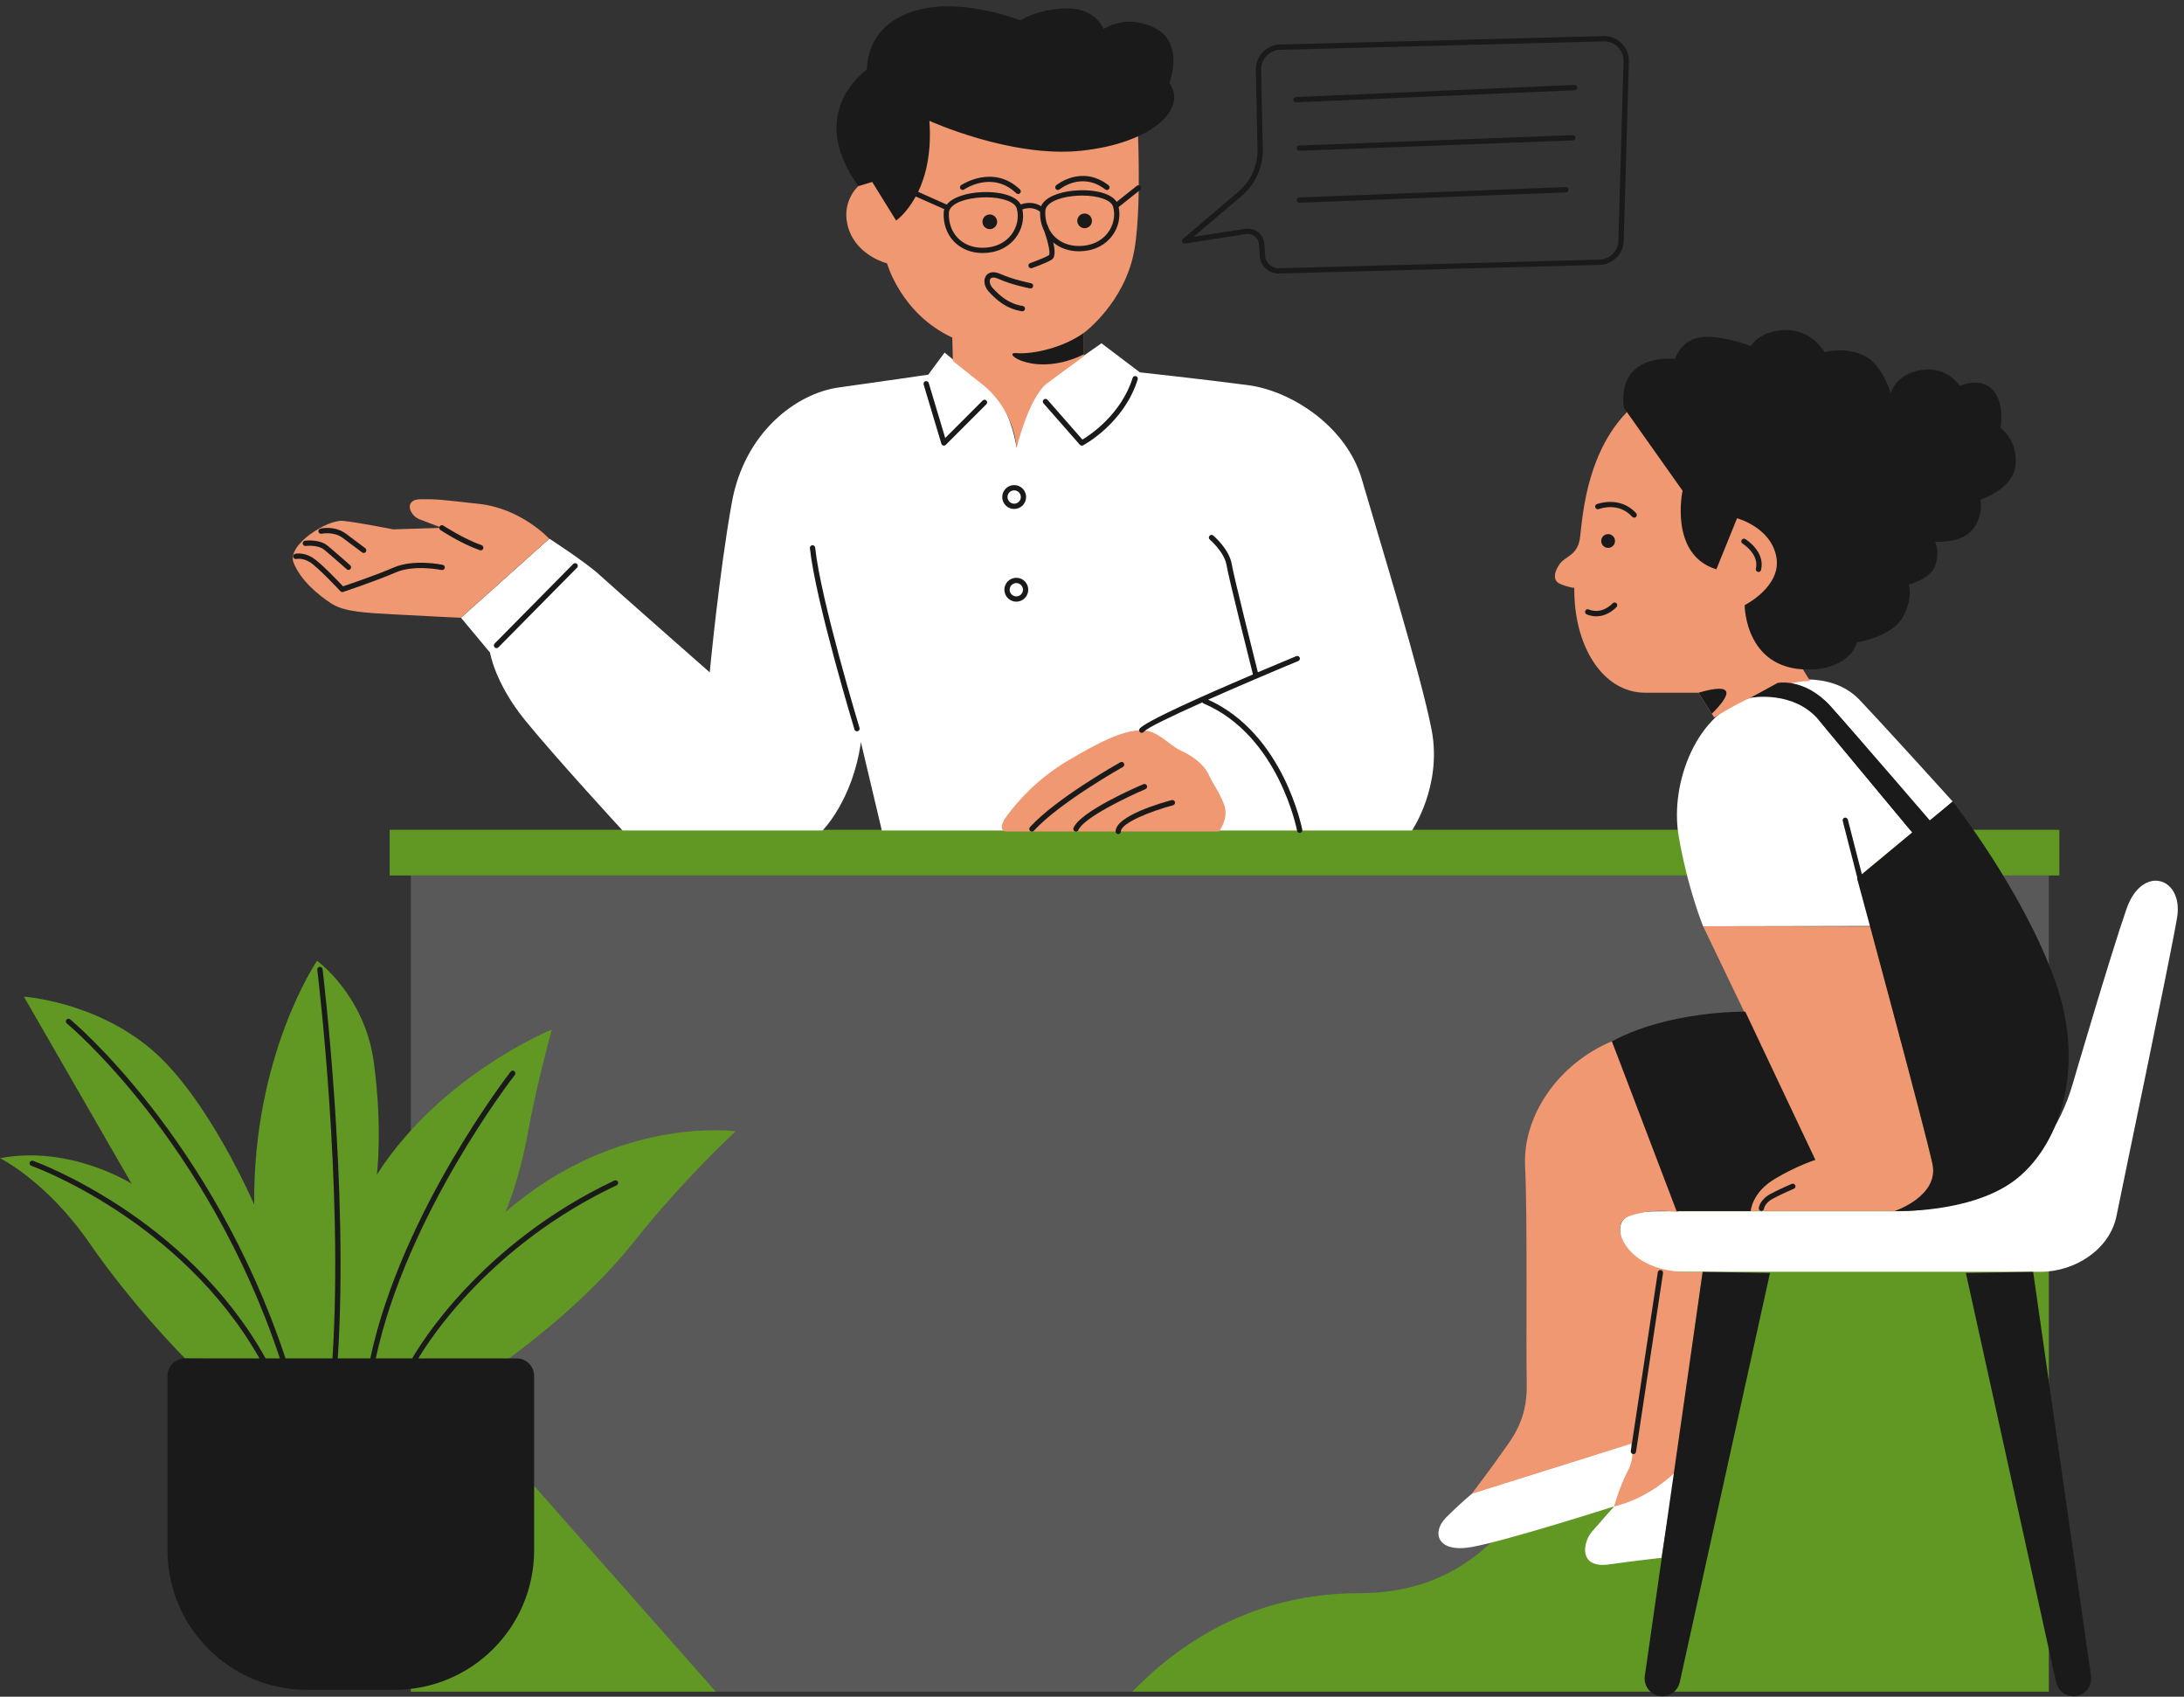 <?xml version="1.0" encoding="UTF-8" standalone="no"?><svg xmlns="http://www.w3.org/2000/svg" xmlns:xlink="http://www.w3.org/1999/xlink" fill="#000000" height="379.4" preserveAspectRatio="xMidYMid meet" version="1" viewBox="0.0 -1.4 488.5 379.4" width="488.5" zoomAndPan="magnify"><rect x="0.0" y="-1.4" width="488.5" height="379.4" fill="#333333" stroke="none"/><g id="change1_1"><path d="M458.25,376.87H91.9V194.29h366.36V376.87z" fill="#595959"/></g><g id="change2_1"><path d="M460.62,184.15v10.21H87.15v-10.21H460.62z M113.05,269.63c0,0,3.01-6.69,5.02-17.73 c2.01-11.04,5.35-23.08,5.35-23.08s-24.75,10.03-39.13,32.44c0,0,1.34-10.03-0.67-25.08c-2.01-15.05-12.71-22.74-12.71-22.74 s-14.38,21.07-14.05,54.52c0,0-10.37-24.08-23.08-34.78S5.35,221.47,5.35,221.47l24.08,41.81c0,0-13.71-8.7-29.43-5.69 c0,0,10.37,5.02,20.07,19.06c9.7,14.05,21.31,25.71,21.31,25.71l71,1.05c0,0,17.39-12.04,29.1-26.76 c11.71-14.72,23.08-25.08,23.08-25.08S138.13,247.89,113.05,269.63z M303.95,354.86c-23.17,0-39.67,10.66-50.68,22.01h204.98 V218.39c-26.92,9.75-61.06,24.48-77.28,41.13C351.99,289.27,353.52,354.86,303.95,354.86z M91.9,349.49v27.38h68.2l-50.67-57.38 L91.9,349.49z" fill="#619723"/></g><g id="change3_1"><path d="M375.44,185.34c-1.94-11.65,4.12-27.8,16.13-30.72c12.01-2.93,15.36,5.12,15.36,5.12l20.79,25.01 l-12.35,10.24l4.27,10.65l-38.71,0.08C380.94,205.72,377.38,196.99,375.44,185.34z M409.35,156.43 c5.05,5.49,22.15,26.09,22.15,26.09l5.26-4.7c0,0-14.01-15.51-20.81-22.7c-6.8-7.19-18.36-3.81-18.36-3.81 S404.3,150.94,409.35,156.43z M475.66,201.79c-3.51,10.03-12.03,39.1-12.03,39.1c-5.84,20.13-22.06,28.57-39.82,28.57 s-45.4,0-51.92,0s-9.52,0.75-9.52,4.26c0,3.51,3.76,9.27,13.79,9.27s72.44,0,80.21,0c7.77,0,15.54-5.01,17.04-12.53 c1.5-7.52,12.03-57.65,13.54-66.67C488.45,194.78,479.17,191.77,475.66,201.79z M356.11,341.05c-2.21,2.58-2.95,8.3,3.69,7.38 c6.64-0.92,11.81-1.48,11.81-1.48l3.1-19.18c0,0-7.74,6.01-13.64,7.65C361.07,335.43,358.33,338.47,356.11,341.05z M365.54,320.99 c-4.53,1.67-36.09,11.44-36.09,11.44s-2.67,2.17-5.99,5.49c-3.32,3.32-2.03,7.93,5.54,6.64c7.57-1.29,32.08-9.13,32.08-9.13 C362.44,331.59,366.01,325.64,365.54,320.99z M304.61,105.78c-3.38-11.7-15.6-19.76-25.48-21.06c-9.88-1.3-24.18-2.86-24.18-2.86 l-8.58-6.5l-13,9.1c0,0-5.46,6.76-5.98,14.3c0,0-1.3-9.36-6.24-13.26l-9.88-8.06l-3.64,4.94c0,0-10.66,1.56-20.02,2.86 c-9.36,1.3-21.06,9.88-23.92,25.74c-2.86,15.86-4.94,37.97-4.94,37.97s-21.58-18.98-24.7-21.84c-3.12-2.86-11.18-8.06-11.18-8.06 l-19.76,17.68l6.5,7.8c0,0,1.04,6.76,7.8,15.08s21.84,24.7,21.84,24.7h44.73c0,0,6.76-6.76,8.58-19.76l4.68,19.76h118.58 c0,0,6.76-9.88,4.42-22.36C317.87,149.47,307.99,117.49,304.61,105.78z" fill="#ffffff"/></g><g id="change4_1"><path d="M423.81,269.4c0,0-23.95,0-32.24,0c-0.39-6.56,14.46-11.45,14.46-11.45l-25.09-52.23l37.47,0.06 c0,0,12.12,45.37,13.83,53.08C433.95,266.56,423.81,269.4,423.81,269.4z M362.37,273.73c0.01-2.21,0.57-3.04,4.66-3.92 c4.09-0.88,8.39-0.19,8.39-0.19s-9.69-26.1-14.88-38.18c-12.09,5.07-19.98,16.74-19.42,27.93c0.56,11.19,0.19,40.27,0.37,48.66 c0.19,8.39-3.54,12.49-5.59,15.47c-2.05,2.98-6.71,9.13-6.71,9.13l35.61-11.19c0,0,1.12,2.61-0.75,6.15 c-1.86,3.54-2.98,7.83-2.98,7.83c7.64-1.68,13.4-7.41,13.4-7.41s4.24-29.44,6.37-45.02C365.89,284.07,362.36,275.95,362.37,273.73z M348.89,129.13c1.7,0.77,3.24,0.93,3.24,0.93c-0.15,12.95,6.32,23.44,15.88,23.44c9.56,0,11.87,0,11.87,0l3.55,5.55 c13.72-8.64,21.44-8.17,21.44-8.17l-3.7-6.01c0,0,28.53-18.51,21.59-41.79c-6.94-23.29-36.24-25.75-52.28-17.27 c-16.04,8.48-16.5,29.61-17.12,33.31c-0.62,3.7-3.24,3.86-4.47,5.55S347.2,128.36,348.89,129.13z M107.13,111.27 c-9.5-1.04-8.98-1.04-12.96-1.04c-3.97,0-2.59,3.63-0.35,4.49c2.25,0.86,5.01,1.9,5.01,1.9l-10.88,0.35c0,0-7.77-1.55-11.23-1.9 c-3.46-0.35-12.61,5.36-11.06,9.33c1.55,3.97,5.53,7.26,8.47,9.16c2.94,1.9,7.77,2.07,13.99,2.42c6.22,0.35,14.95,0.76,14.95,0.76 l19.76-17.68C122.84,119.05,116.63,112.3,107.13,111.27z M270.4,171.91c-1.21-2.59-3.8-4.32-6.39-5.53 c-2.59-1.21-5.01-4.49-8.64-4.49c-4.32,0-9.68,2.76-16.41,6.74s-11.06,8.81-13.65,12.27c-2.59,3.46-0.35,3.63-0.35,3.63h47.68 c0,0,2.34-2.95,1.14-6.06C272.56,175.35,271.61,174.5,270.4,171.91z M234.28,84.26c4.15-3.08,8.17-6.02,8.17-6.02v-5.22 c0,0,9.1-6.69,11.24-18.34c2.14-11.65,0.27-37.61,0.27-37.61l-55.15,0.27L193.59,35l-1.61,5.22c0,0-4.15,3.61-2.14,9.64 c2.01,6.02,8.57,7.63,8.57,7.63s3.08,11.24,14.59,16.6l0.13,5.22l6.56,5.22c0,0,6.83,4.82,7.69,14.24 C227.38,98.76,230.13,87.34,234.28,84.26z" fill="#ef9871"/></g><g id="change5_1"><path d="M390.37,224.82l15.67,33.14c0,0-3.92,1.21-9.04,4.22c-5.12,3.01-5.42,7.23-5.42,7.23H375l-14.46-37.96 C373.5,224.51,390.37,224.82,390.37,224.82z M459.66,217.89c-7.23-20.18-22.9-40.07-22.9-40.07l-5.12,4.22 c0,0-16.57-19.28-22.29-25.61c-5.72-6.33-11.75-5.12-11.75-5.12l-6.03,3.31c0,0,9.64-1.81,15.36,5.12 c5.72,6.93,20.79,25.01,20.79,25.01l-11.27,9.35l-3.14-12.23c-0.08-0.32-0.41-0.51-0.72-0.43c-0.32,0.08-0.51,0.4-0.43,0.72 l3.28,12.77l-0.07,0.06c0,0,15.36,56.64,16.87,63.87c1.51,7.23-8.44,10.54-8.44,10.54s16.57,0.6,26.51-6.63 S466.89,238.07,459.66,217.89z M367.9,373.37c-0.34,2.39,1.51,4.53,3.93,4.53c1.86,0,3.47-1.3,3.88-3.11l20.19-91.55L380.84,283 L367.9,373.37z M467.7,373.37L454.76,283l-15.05,0.24l20.19,91.55c0.4,1.82,2.01,3.11,3.88,3.11 C466.19,377.91,468.04,375.77,467.7,373.37z M371.48,282.6c-0.32-0.05-0.63,0.17-0.68,0.5l-6.04,39.96 c-0.05,0.32,0.17,0.63,0.5,0.68c0.03,0,0.06,0.01,0.09,0.01c0.29,0,0.54-0.21,0.58-0.5l6.04-39.96 C372.02,282.95,371.8,282.65,371.48,282.6z M400.76,263.33c-0.02,0.01-2.52,1.06-4.72,2.23c-2.47,1.31-2.65,3.13-2.65,3.2 c-0.03,0.32,0.21,0.6,0.53,0.63c0.02,0,0.04,0,0.06,0c0.3,0,0.55-0.23,0.59-0.53c0.01-0.05,0.17-1.28,2.03-2.26 c2.16-1.14,4.6-2.17,4.63-2.18c0.3-0.13,0.44-0.47,0.32-0.78C401.41,263.35,401.06,263.2,400.76,263.33z M363.23,89.81l13.11,18.51 c0,0-3.08,14.34,7.56,17.58l4.63-11.41c0,0,7.56,2,8.79,8.64c1.23,6.63-7.09,10.79-7.09,10.79s0,15.42,15.73,14.34 c0,0,7.56-0.31,9.41-6.01c0,0,7.71-1.23,10.18-5.55c2.47-4.32,1.39-7.4,1.39-7.4s5.09-1.23,6.01-4.47 c0.93-3.24-0.15-5.09-0.15-5.09s5.71,0.46,8.33-2.62c2.62-3.08,1.85-6.79,1.85-6.79s7.4-2.31,7.86-7.86 c0.46-5.55-3.39-8.17-3.39-8.17s1.08-5.4-1.7-8.48c-2.78-3.08-7.4-0.93-7.4-0.93s-2.78-4.47-8.64-3.55 c-5.86,0.93-6.79,5.24-6.79,5.24s-1.85-6.48-6.01-8.48c-4.16-2-8.79-0.77-8.79-0.77s-2.93-5.09-8.79-4.93s-7.71,3.55-7.71,3.55 s-7.56-2.78-11.72-1.85c-4.16,0.93-5.24,4.78-5.24,4.78s-5.4-0.77-8.94,2.31C362.15,84.26,363.23,89.81,363.23,89.81z M358.15,119.57c0,0.85,0.69,1.54,1.54,1.54c0.85,0,1.54-0.69,1.54-1.54s-0.69-1.54-1.54-1.54 C358.84,118.03,358.15,118.72,358.15,119.57z M365.52,114.35c0.14,0,0.28-0.05,0.4-0.15c0.24-0.22,0.26-0.59,0.04-0.84 c-3.61-4.01-8.75-2.05-8.8-2.03c-0.3,0.12-0.45,0.46-0.33,0.77c0.12,0.3,0.46,0.46,0.77,0.34c0.18-0.07,4.43-1.67,7.48,1.72 C365.2,114.28,365.36,114.35,365.52,114.35z M361.56,133.5c-0.23-0.23-0.61-0.23-0.84,0c-2.64,2.64-5.21,1.45-5.33,1.39 c-0.29-0.14-0.64-0.03-0.79,0.27c-0.15,0.29-0.03,0.65,0.27,0.8c0.07,0.03,0.92,0.45,2.16,0.45c1.25,0,2.89-0.42,4.54-2.06 C361.79,134.1,361.79,133.73,361.56,133.5z M393.19,126.48c0.05,0.01,0.09,0.02,0.13,0.02c0.27,0,0.51-0.18,0.58-0.46 c0.96-4.13-3.34-6.79-3.53-6.9c-0.28-0.17-0.64-0.08-0.81,0.2c-0.17,0.28-0.08,0.64,0.2,0.81c0.04,0.02,3.75,2.32,2.98,5.62 C392.67,126.09,392.87,126.41,393.19,126.48z M221.39,49.84c0.9,0,1.64-0.73,1.64-1.64c0-0.9-0.73-1.64-1.64-1.64 s-1.64,0.73-1.64,1.64C219.75,49.11,220.49,49.84,221.39,49.84z M242.6,49.63c0.9,0,1.64-0.73,1.64-1.64c0-0.9-0.73-1.64-1.64-1.64 s-1.64,0.73-1.64,1.64C240.97,48.9,241.7,49.63,242.6,49.63z M228.67,68.2c0.29,0,0.54-0.21,0.59-0.5c0.05-0.32-0.17-0.63-0.5-0.68 c-3.09-0.48-5.05-2.2-6.71-4c-0.7-0.76-0.82-1.68-0.52-2.09c0.27-0.37,0.94-0.36,1.8,0.03c2.9,1.32,6.89,2.1,7.06,2.13 c0.33,0.07,0.63-0.15,0.69-0.47c0.06-0.32-0.15-0.63-0.47-0.69c-0.04-0.01-4.02-0.79-6.79-2.05c-2.03-0.92-2.95-0.06-3.25,0.36 c-0.69,0.95-0.43,2.46,0.61,3.59c1.8,1.95,3.95,3.83,7.4,4.37C228.61,68.2,228.64,68.2,228.67,68.2z M236.23,40.04 c-0.25,0.21-0.28,0.59-0.07,0.84c0.21,0.25,0.59,0.28,0.84,0.07c0.05-0.04,4.92-4.08,10.23,0.02c0.11,0.08,0.24,0.12,0.36,0.12 c0.18,0,0.35-0.08,0.47-0.23c0.2-0.26,0.15-0.63-0.11-0.83C241.89,35.34,236.29,39.99,236.23,40.04z M214.98,40 c-0.27,0.18-0.34,0.55-0.15,0.82c0.19,0.27,0.56,0.34,0.82,0.15c0.26-0.18,6.35-4.23,11.67,0.85c0.11,0.11,0.26,0.16,0.41,0.16 c0.16,0,0.31-0.06,0.43-0.18c0.23-0.24,0.22-0.61-0.02-0.84C222.11,35.22,215.05,39.95,214.98,40z M204.82,42.54 c-2.07,3.8-4.38,5.38-4.38,5.38l-5.35-8.63l-3.1,0.93c-12.02-16.63,1.91-26.06,1.91-26.06c0.15-5.65,3.27-11.75,12.94-13.68 c9.67-1.93,21.42,2.68,21.42,2.68s3.72-2.53,10.26-2.68c6.54-0.15,8.33,4.61,8.33,4.61s5.06-3.57,11.6-0.15 c6.54,3.42,3.12,12.2,3.12,12.2c4.16,5.95-4.16,13.54-19.78,15.17c-15.62,1.64-33.91-6.69-33.91-6.69 c0.52,7.19-0.83,12.34-2.51,15.88l6.39,2.85c1.25-1.57,3.99-2.41,6.57-2.69c4.17-0.44,8.72,0.35,9.98,2.65 c2.11-0.73,3.67-0.15,4.55,0.39c0.88-2.05,4.06-3.12,7.03-3.44c4.06-0.44,8.48,0.31,9.88,2.48l4.51-3.59 c0.26-0.2,0.63-0.16,0.83,0.1c0.2,0.26,0.16,0.63-0.09,0.83l-4.81,3.82c0.48,2.22-0.06,4.61-1.49,6.48 c-1.68,2.2-4.31,3.41-7.4,3.41c-2.2,0-4.21-0.7-5.74-1.97c0.41,1.74,0.49,3.34-0.35,3.85c-1.34,0.81-4.3,1.84-4.42,1.88 c-0.06,0.02-0.13,0.03-0.19,0.03c-0.25,0-0.47-0.15-0.56-0.4c-0.11-0.31,0.06-0.65,0.37-0.75c0.03-0.01,2.96-1.03,4.2-1.78 c0.35-0.38-0.16-2.85-1.09-5.44c-0.63-1.27-0.94-2.71-0.9-4.25c-0.45-0.38-1.84-1.28-3.95-0.54c0.43,2.18-0.11,4.52-1.52,6.35 c-1.68,2.2-4.31,3.41-7.4,3.41c-2.55,0-4.84-0.93-6.44-2.62c-1.59-1.68-2.39-3.99-2.25-6.5c0.01-0.24,0.06-0.47,0.13-0.69 L204.82,42.54z M233.81,45.75c-0.06,1.06,0.08,2.07,0.38,2.99c0.04,0.05,0.08,0.09,0.1,0.15c0.11,0.27,0.22,0.57,0.34,0.88 c0.3,0.58,0.66,1.12,1.11,1.59c1.37,1.45,3.35,2.25,5.58,2.25c2.71,0,5.01-1.04,6.46-2.94c1.29-1.69,1.74-3.87,1.2-5.84 c0,0,0,0,0,0c0,0,0,0,0,0c-0.41-1.5-3.31-2.5-6.87-2.5c-0.68,0-1.38,0.04-2.1,0.11C236.33,42.83,233.9,44.13,233.81,45.75z M212.25,46.14c-0.12,2.19,0.57,4.18,1.93,5.62c1.37,1.45,3.35,2.25,5.58,2.25c2.71,0,5.01-1.04,6.46-2.94 c1.29-1.69,1.74-3.88,1.2-5.85c-0.41-1.5-3.31-2.5-6.87-2.5c-0.68,0-1.38,0.04-2.1,0.11C214.77,43.22,212.34,44.52,212.25,46.14z M242.44,73.02c-4.64,3.35-11.38,4.84-15.12,4.54c-3.59-0.29,4.28,5.63,15.12,0.26V73.02z M270.23,155.05 c6.59-2.93,14.23-6.18,20.16-8.64c0.3-0.13,0.45-0.47,0.32-0.77c-0.13-0.3-0.47-0.44-0.77-0.32c-1.53,0.63-4.73,1.97-8.59,3.61 c-0.91-3.63-5.38-21.39-5.84-24.18c-0.55-3.33-4-6.28-4.14-6.4c-0.25-0.21-0.62-0.18-0.84,0.07c-0.21,0.25-0.18,0.62,0.07,0.84 c0.03,0.03,3.26,2.78,3.74,5.69c0.49,2.92,5.09,21.21,5.91,24.46c-10.32,4.4-24.52,10.67-25.39,12.2c-0.16,0.27-0.06,0.6,0.21,0.77 c0.09,0.06,0.2,0.09,0.3,0.09c0.2,0,0.39-0.1,0.51-0.26c0.55-0.77,6.07-3.43,13.04-6.55c0.06,0.1,0.14,0.18,0.26,0.23 c16.84,7.14,20.9,28.26,20.94,28.47c0.05,0.29,0.3,0.49,0.58,0.49c0.04,0,0.07,0,0.11-0.01c0.32-0.06,0.54-0.37,0.48-0.69 C291.23,183.91,287.16,162.69,270.23,155.05z M182.33,121.05c-0.03-0.33-0.34-0.57-0.65-0.53c-0.33,0.03-0.56,0.33-0.53,0.65 c1.24,11.74,9.89,40.25,9.97,40.54c0.08,0.26,0.31,0.42,0.57,0.42c0.06,0,0.12-0.01,0.17-0.03c0.31-0.1,0.49-0.43,0.39-0.74 C192.17,161.08,183.55,132.67,182.33,121.05z M219.8,88.16l-8.38,8.38l-3.69-12.3c-0.09-0.31-0.42-0.49-0.74-0.4 c-0.31,0.09-0.49,0.42-0.4,0.74l3.97,13.25c0.06,0.2,0.22,0.35,0.42,0.4c0.05,0.01,0.1,0.02,0.14,0.02c0.16,0,0.31-0.06,0.42-0.17 l9.08-9.08c0.23-0.23,0.23-0.61,0-0.84C220.4,87.92,220.03,87.92,219.8,88.16z M241.53,98.05c0.12,0.13,0.28,0.2,0.45,0.2 c0.09,0,0.19-0.02,0.28-0.07c0.37-0.2,9.14-4.96,12.21-14.73c0.1-0.31-0.08-0.65-0.39-0.74c-0.31-0.1-0.64,0.08-0.74,0.39 c-2.55,8.14-9.48,12.75-11.23,13.8l-7.82-8.91c-0.22-0.25-0.59-0.27-0.84-0.05c-0.25,0.22-0.27,0.59-0.06,0.84L241.53,98.05z M224.17,109.74c0-1.47,1.2-2.67,2.67-2.67s2.67,1.2,2.67,2.67c0,1.47-1.2,2.67-2.67,2.67S224.17,111.21,224.17,109.74z M225.35,109.74c0,0.82,0.67,1.49,1.49,1.49s1.49-0.67,1.49-1.49s-0.67-1.49-1.49-1.49S225.35,108.92,225.35,109.74z M229.99,130.47c0,1.47-1.2,2.67-2.67,2.67c-1.47,0-2.67-1.2-2.67-2.67c0-1.47,1.2-2.67,2.67-2.67 C228.79,127.79,229.99,128.99,229.99,130.47z M228.81,130.47c0-0.82-0.67-1.49-1.49-1.49c-0.82,0-1.49,0.67-1.49,1.49 c0,0.82,0.67,1.49,1.49,1.49C228.14,131.96,228.81,131.29,228.81,130.47z M251.39,169.28c-0.16-0.29-0.52-0.39-0.81-0.23 c-0.58,0.33-14.34,8.07-20.21,14.5c-0.22,0.24-0.2,0.62,0.04,0.84c0.11,0.1,0.26,0.16,0.4,0.16c0.16,0,0.32-0.06,0.44-0.19 c5.73-6.29,19.77-14.19,19.91-14.26C251.45,169.93,251.55,169.57,251.39,169.28z M256.53,174.26c-0.13-0.3-0.48-0.44-0.78-0.31 c-1.44,0.61-14.08,6.07-15.64,9.78c-0.13,0.3,0.01,0.65,0.32,0.78c0.07,0.03,0.15,0.05,0.23,0.05c0.23,0,0.45-0.14,0.55-0.36 c1.16-2.77,11.23-7.54,15.01-9.15C256.52,174.91,256.66,174.56,256.53,174.26z M262.08,177.51c-2.1,0.56-12.55,3.51-12.55,7.01 c0,0.33,0.27,0.59,0.59,0.59s0.59-0.27,0.59-0.59c0-1.9,6.82-4.57,11.67-5.86c0.32-0.08,0.5-0.41,0.42-0.73 C262.72,177.62,262.4,177.43,262.08,177.51z M66.31,123.59c0.05-0.01,1.33-0.29,2.96,0.69c1.8,1.08,6.82,6.46,6.87,6.52 c0.11,0.12,0.27,0.19,0.43,0.19c0.06,0,0.13-0.01,0.19-0.03c0.07-0.02,7.46-2.49,11.78-4.37c4.12-1.79,10.18-0.54,10.24-0.53 c0.31,0.06,0.63-0.14,0.7-0.46c0.07-0.32-0.14-0.63-0.46-0.7c-0.26-0.05-6.48-1.34-10.96,0.6c-3.73,1.62-9.79,3.7-11.33,4.21 c-1.08-1.15-5.16-5.42-6.87-6.45c-2.08-1.25-3.78-0.84-3.85-0.82c-0.32,0.08-0.51,0.4-0.43,0.71S66,123.67,66.31,123.59z M68.39,120.68c0.03,0,2.69-0.33,4.12,0.84c1.63,1.34,5.01,4.34,5.04,4.37c0.11,0.1,0.25,0.15,0.39,0.15c0.16,0,0.33-0.07,0.44-0.2 c0.22-0.24,0.19-0.62-0.05-0.84c-0.03-0.03-3.43-3.04-5.08-4.39c-1.83-1.51-4.9-1.12-5.03-1.1c-0.32,0.04-0.55,0.34-0.51,0.67 C67.77,120.5,68.06,120.72,68.39,120.68z M71.95,117.95c0.03-0.01,2.69-0.59,4.77,0.97l4.28,3.21c0.11,0.08,0.23,0.12,0.35,0.12 c0.18,0,0.36-0.08,0.47-0.24c0.2-0.26,0.14-0.63-0.12-0.83l-4.28-3.21c-2.53-1.9-5.61-1.21-5.75-1.17 c-0.32,0.07-0.52,0.39-0.44,0.71C71.31,117.82,71.64,118.02,71.95,117.95z M98.51,117.12c0.19,0.12,4.62,3.05,8.82,4.51 c0.06,0.02,0.13,0.03,0.2,0.03c0.24,0,0.47-0.15,0.56-0.4c0.11-0.31-0.06-0.65-0.36-0.75c-4.06-1.42-8.52-4.35-8.56-4.38 c-0.27-0.18-0.64-0.11-0.82,0.17C98.16,116.57,98.24,116.94,98.51,117.12z M111.06,143.53c0.15,0,0.31-0.06,0.42-0.18l17.59-17.81 c0.23-0.23,0.23-0.61-0.01-0.84c-0.23-0.23-0.61-0.23-0.84,0l-17.59,17.81c-0.23,0.23-0.23,0.61,0.01,0.84 C110.76,143.48,110.91,143.53,111.06,143.53z M137.42,262.58c-30.13,14.24-43.78,37.24-45.22,39.78h-8.16 c7-32.39,30.87-63.09,31.11-63.4c0.2-0.26,0.16-0.63-0.1-0.83c-0.26-0.2-0.63-0.16-0.83,0.1c-0.24,0.31-24.4,31.37-31.4,64.13 h-7.27c2.51-38.48-3.34-86.55-3.4-87.04c-0.04-0.33-0.34-0.56-0.66-0.52c-0.33,0.04-0.56,0.34-0.52,0.66 c0.06,0.48,5.9,48.51,3.39,86.89H63.86c-16.32-49.28-47.85-75.56-48.17-75.82c-0.25-0.21-0.63-0.17-0.83,0.08 c-0.21,0.25-0.17,0.63,0.08,0.83c0.31,0.26,31.42,26.19,47.67,74.91h-3.2c-17.76-31.87-51.66-44.06-52-44.18 c-0.31-0.11-0.65,0.05-0.76,0.36c-0.11,0.31,0.05,0.65,0.36,0.75c0.34,0.12,33.41,12.03,51.03,43.07H41.38 c-2.17,0-3.92,1.76-3.92,3.92v38.96c0,17.25,13.98,31.23,31.23,31.23h19.55c17.25,0,31.23-13.98,31.23-31.23v-38.96 c0-2.17-1.76-3.92-3.92-3.92H93.57c2.57-4.33,16.15-25.38,44.35-38.71c0.3-0.14,0.42-0.49,0.28-0.79 C138.07,262.57,137.72,262.44,137.42,262.58z M379.89,153.5l3,4.7C387.61,153.5,387.7,151.23,379.89,153.5z M264.43,52.73 c-0.11-0.24-0.05-0.53,0.15-0.7l12.4-10.55c2.8-2.38,4.37-5.86,4.29-9.54l-0.37-17.75c-0.06-3.03,2.35-5.56,5.39-5.64l72.37-1.88 c1.56-0.04,2.98,0.54,4.06,1.62c1.08,1.09,1.66,2.53,1.61,4.06l-1.15,40.11c-0.08,2.93-2.45,5.29-5.38,5.37l-71.7,1.93 c-0.04,0-0.08,0-0.12,0c-2.12,0-3.91-1.56-4.19-3.67l-0.18-2.86c-0.05-0.71-0.38-1.34-0.93-1.78c-0.55-0.44-1.25-0.63-1.95-0.52 l-13.69,2.13C264.79,53.1,264.54,52.97,264.43,52.73z M266.95,51.57l11.61-1.81c0.19-0.03,0.38-0.04,0.56-0.04 c0.83,0,1.65,0.28,2.31,0.81c0.8,0.65,1.3,1.61,1.37,2.63l0.18,2.82c0.2,1.5,1.53,2.64,3.09,2.6l71.7-1.93 c2.3-0.06,4.16-1.91,4.22-4.22l1.15-40.11c0.03-1.21-0.41-2.34-1.27-3.19c-0.85-0.85-1.95-1.32-3.19-1.27l-72.37,1.88 c-2.38,0.06-4.28,2.05-4.23,4.43l0.37,17.75c0.08,4.04-1.63,7.85-4.71,10.47L266.95,51.57z M289.87,21.49c0.01,0,0.02,0,0.03,0 l62.32-2.71c0.33-0.01,0.58-0.29,0.57-0.62c-0.02-0.33-0.3-0.6-0.62-0.57l-62.32,2.71c-0.33,0.01-0.58,0.29-0.57,0.62 C289.29,21.24,289.55,21.49,289.87,21.49z M351.77,28.82l-61.16,2.32c-0.33,0.01-0.58,0.29-0.57,0.61 c0.01,0.32,0.28,0.57,0.59,0.57c0.01,0,0.02,0,0.02,0L351.82,30c0.33-0.01,0.58-0.29,0.57-0.61 C352.37,29.06,352.11,28.8,351.77,28.82z M350.25,40.43c-0.01,0-0.02,0-0.02,0l-59.61,2.32c-0.33,0.01-0.58,0.29-0.57,0.62 c0.01,0.32,0.28,0.57,0.59,0.57c0.01,0,0.02,0,0.02,0l59.61-2.32c0.33-0.01,0.58-0.29,0.57-0.62 C350.83,40.68,350.56,40.43,350.25,40.43z" fill="#1a1a1a"/></g></svg>